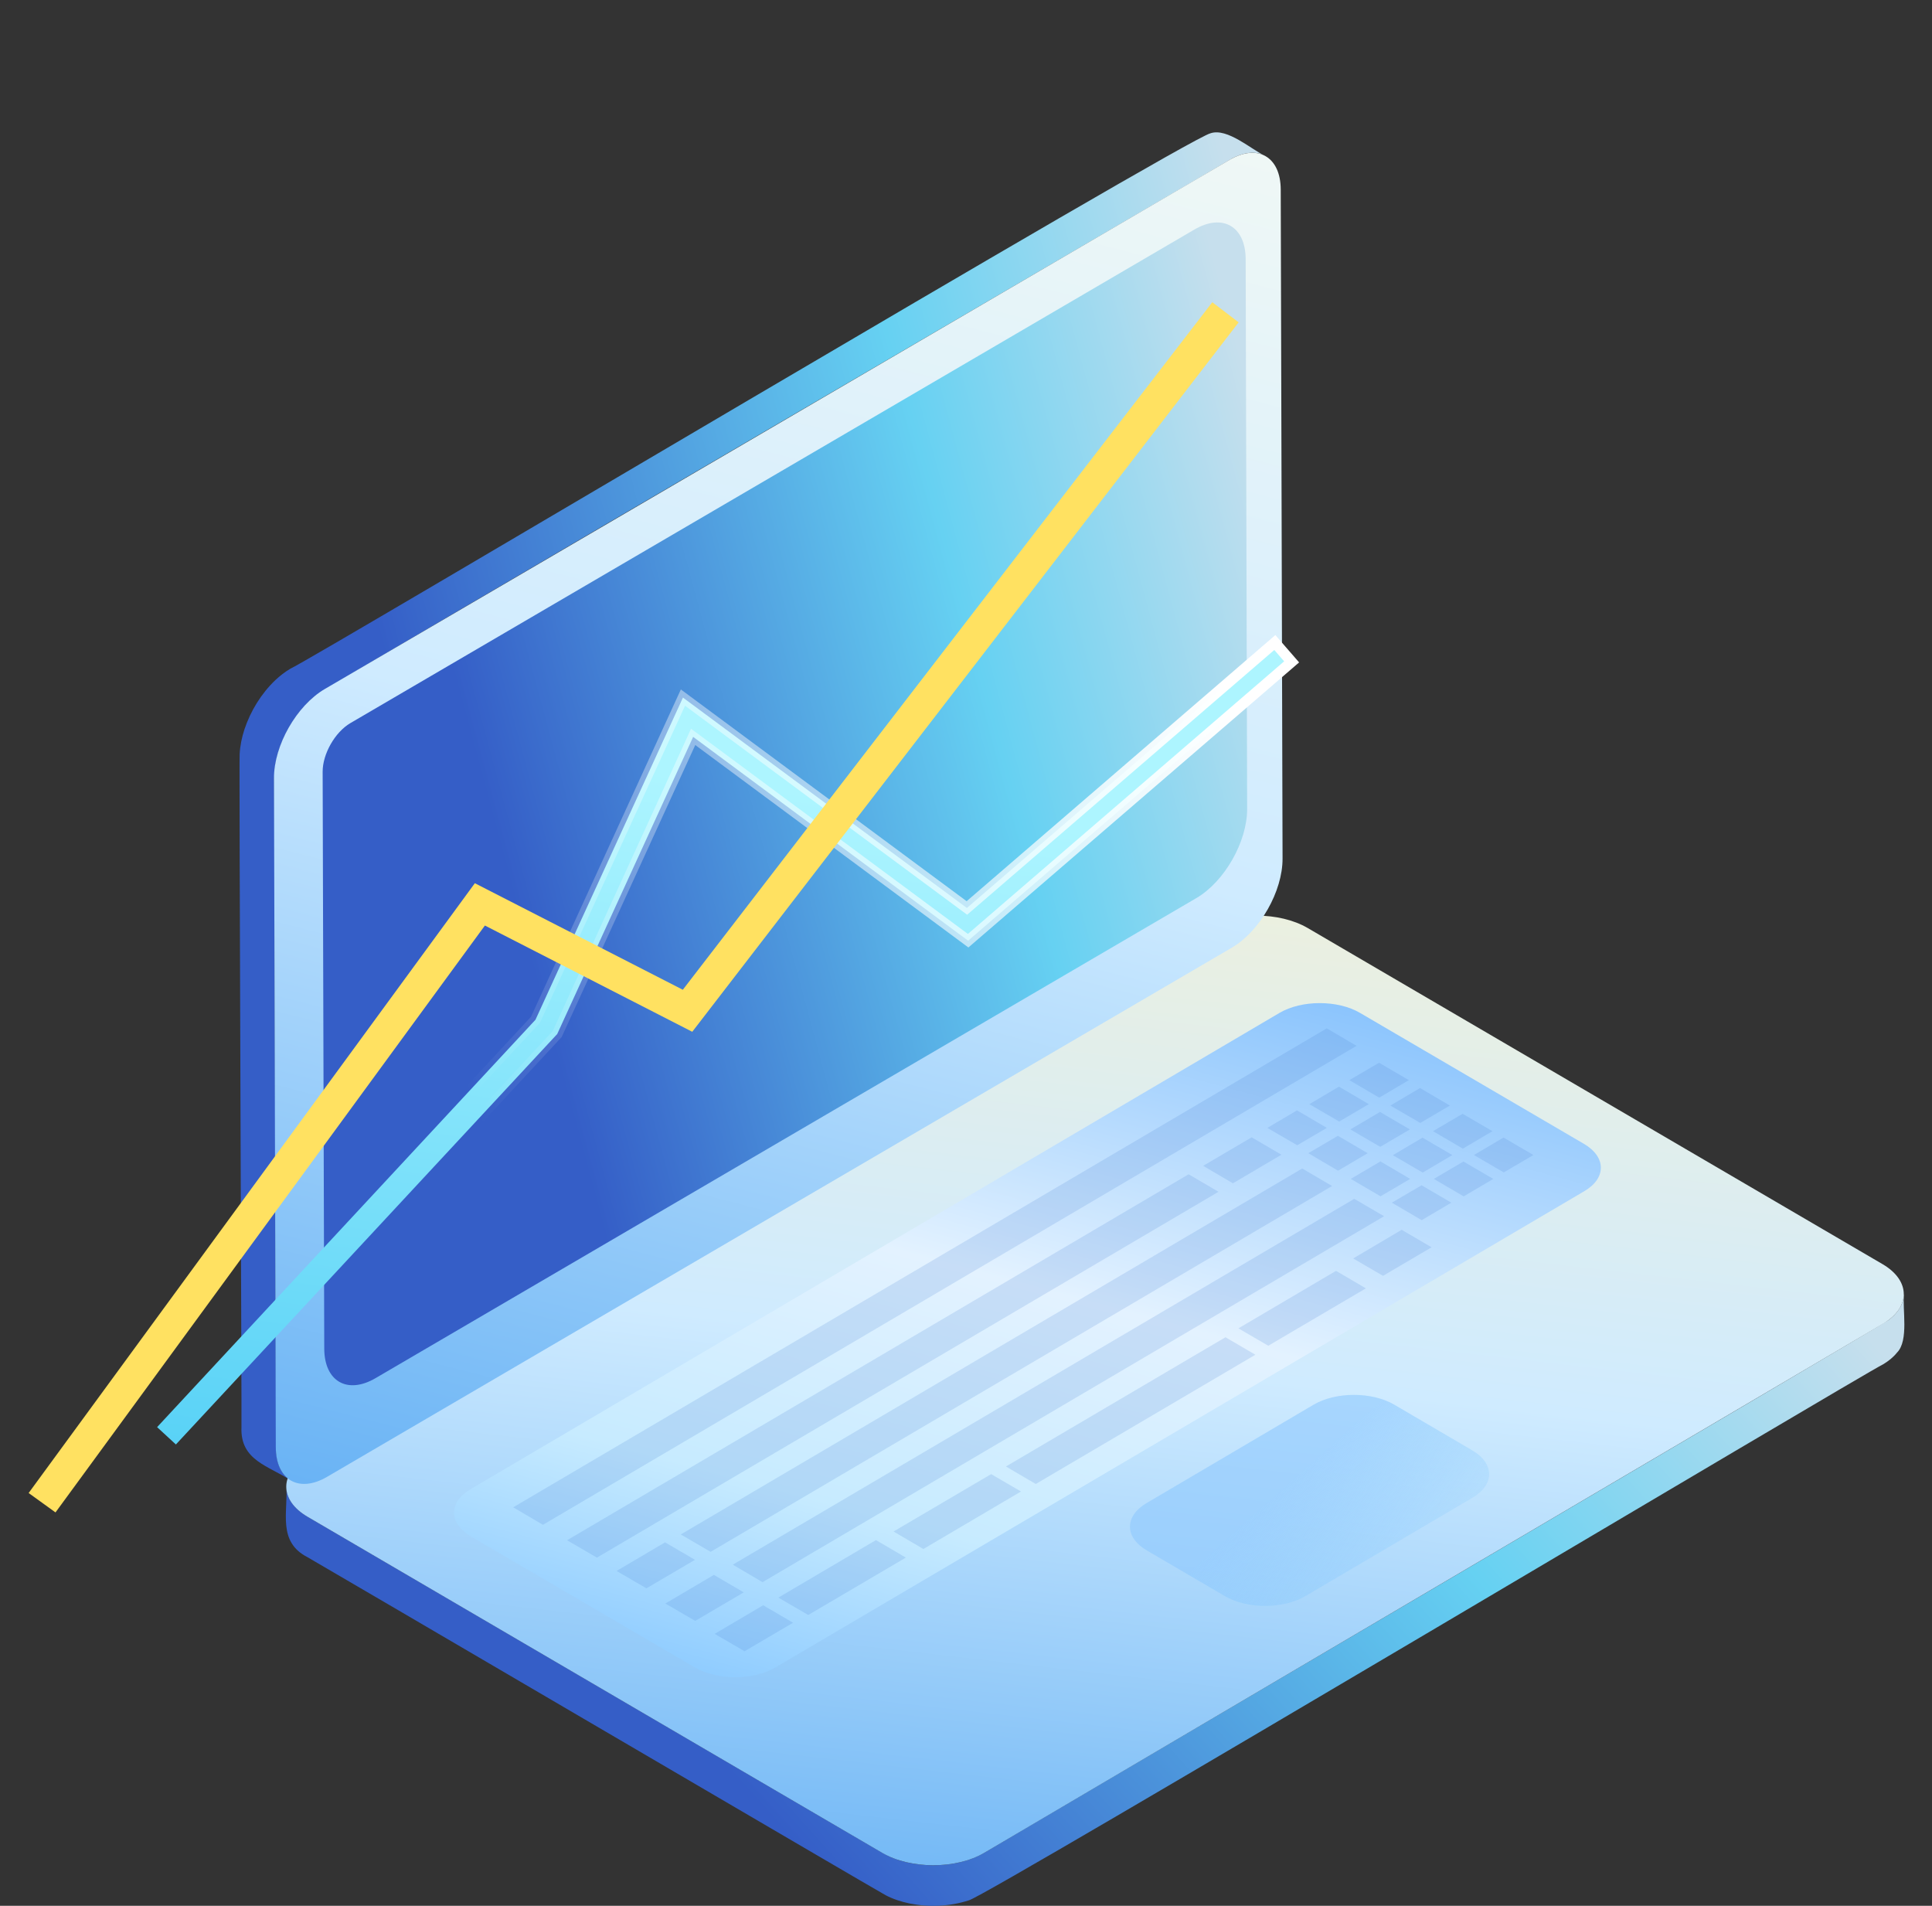 <svg width="73" height="72" viewBox="0 0 73 72" fill="none" xmlns="http://www.w3.org/2000/svg">
<rect x="0" y="0" width="73" height="72" fill="#333333" stroke="none"/>
<g clip-path="url(#clip0_8983_185603)">
<path d="M71.93 48.945C71.908 49.334 71.649 49.663 71.342 49.882C71.199 50.009 37.366 69.878 37.184 70C36.609 70.333 35.935 70.465 35.278 70.469C34.608 70.469 33.924 70.338 33.341 70L11.623 57.3C11.086 56.985 10.818 56.573 10.818 56.166C10.887 57.121 10.477 58.246 11.618 58.829C11.757 58.899 33.345 71.551 33.47 71.603C33.747 71.748 34.05 71.844 34.357 71.91C35.1 72.059 35.887 72.028 36.614 71.791C37.34 71.603 70.477 51.857 71.147 51.546C71.346 51.428 71.532 51.283 71.679 51.099C72.133 50.644 71.874 49.448 71.943 48.897C71.934 48.91 71.93 48.927 71.93 48.945Z" fill="url(#paint0_linear_8983_185603)"/>
<path d="M71.131 47.758C72.195 48.38 72.203 49.392 71.144 50.014L37.185 70.001C36.126 70.623 34.405 70.623 33.337 70.001L11.619 57.301C10.555 56.679 10.547 55.667 11.606 55.045L45.56 35.058C46.62 34.436 48.34 34.436 49.408 35.058L71.131 47.758Z" fill="url(#paint1_linear_8983_185603)"/>
<path d="M46.568 5.979C46.948 5.777 47.437 5.672 47.83 5.904C47.29 5.659 46.373 4.814 45.733 5.037C44.799 5.261 11.779 24.91 10.975 25.261C10.767 25.383 10.577 25.532 10.404 25.694C9.872 26.202 9.47 26.855 9.236 27.556C9.137 27.858 9.072 28.173 9.055 28.493C9.029 28.615 9.137 53.779 9.124 53.915C9.068 55.189 10.17 55.377 10.992 55.934C10.646 55.728 10.43 55.294 10.43 54.681L10.361 29.404C10.365 28.791 10.551 28.195 10.828 27.656C11.1 27.135 11.459 26.658 11.917 26.286C12.319 25.927 46.096 6.281 46.568 5.979Z" fill="url(#paint2_linear_8983_185603)"/>
<path d="M46.455 6.041C47.518 5.419 48.387 5.918 48.392 7.158L48.461 32.435C48.465 33.674 47.605 35.185 46.537 35.807L12.358 55.794C11.294 56.416 10.425 55.917 10.421 54.678L10.352 29.4C10.347 28.161 11.208 26.65 12.276 26.028L46.455 6.041Z" fill="url(#paint3_linear_8983_185603)"/>
<path d="M45.13 8.672C46.193 8.05 47.062 8.549 47.067 9.788L47.123 30.559C47.127 31.799 46.267 33.31 45.199 33.932L14.189 52.066C13.125 52.688 12.256 52.189 12.252 50.95L12.191 29.154C12.191 28.479 12.658 27.66 13.238 27.319L45.13 8.672Z" fill="url(#paint4_linear_8983_185603)"/>
<path d="M59.852 43.216C60.696 43.711 60.7 44.513 59.861 45.003L29.301 62.993C28.462 63.488 27.096 63.488 26.253 62.993L17.791 58.045C16.948 57.55 16.944 56.748 17.783 56.258L48.343 38.268C49.182 37.773 50.548 37.773 51.391 38.268L59.852 43.216Z" fill="url(#paint5_linear_8983_185603)"/>
<path opacity="0.6" d="M55.631 54.794C56.474 55.289 56.479 56.09 55.64 56.581L49.327 60.299C48.489 60.794 47.122 60.794 46.279 60.299L43.33 58.573C42.487 58.078 42.483 57.277 43.322 56.786L49.634 53.068C50.473 52.574 51.84 52.574 52.683 53.068L55.631 54.794Z" fill="url(#paint6_linear_8983_185603)"/>
<path fill-rule="evenodd" clip-rule="evenodd" d="M51.257 39.511L20.515 57.606L19.391 56.945L50.132 38.85L51.257 39.511ZM46.041 45.025L22.554 58.846L21.426 58.189L44.912 44.363L46.041 45.025ZM26.851 58.627L50.333 44.806L49.205 44.145L25.723 57.97L26.851 58.627ZM52.298 45.948L28.812 59.773L27.688 59.112L51.17 45.291L52.298 45.948ZM39.136 56.064L47.434 51.181L46.305 50.52L38.008 55.403L39.136 56.064ZM48.418 43.624L46.585 44.705L45.461 44.044L47.294 42.967L48.418 43.624ZM52.257 48.2L54.091 47.122L52.962 46.461L51.129 47.543L52.257 48.2ZM50.135 42.611L49.015 43.267L47.887 42.611L49.007 41.949L50.135 42.611ZM50.601 42.371L51.721 41.714L50.593 41.053L49.473 41.714L50.601 42.371ZM53.233 40.807L52.113 41.469L50.984 40.807L52.108 40.15L53.233 40.807ZM50.558 44.228L51.678 43.567L50.553 42.91L49.434 43.567L50.558 44.228ZM53.272 42.669L52.152 43.326L51.023 42.669L52.143 42.008L53.272 42.669ZM53.664 42.424L54.783 41.767L53.655 41.105L52.535 41.767L53.664 42.424ZM53.283 44.538L52.163 45.195L51.039 44.538L52.159 43.877L53.283 44.538ZM53.757 44.299L54.877 43.637L53.749 42.98L52.629 43.642L53.757 44.299ZM56.393 42.735L55.273 43.396L54.145 42.735L55.264 42.078L56.393 42.735ZM53.718 46.097L54.838 45.436L53.714 44.779L52.59 45.436L53.718 46.097ZM56.424 44.538L55.304 45.199L54.176 44.538L55.296 43.881L56.424 44.538ZM56.82 44.293L57.94 43.636L56.811 42.975L55.691 43.636L56.82 44.293ZM26.259 58.929L24.425 60.006L23.297 59.349L25.13 58.268L26.259 58.929ZM26.269 61.236L28.102 60.159L26.974 59.498L25.14 60.58L26.269 61.236ZM29.966 61.306L28.132 62.383L27.004 61.726L28.837 60.645L29.966 61.306ZM30.539 61.013L34.227 58.845L33.098 58.184L29.41 60.356L30.539 61.013ZM38.578 56.348L34.89 58.52L33.762 57.859L37.45 55.691L38.578 56.348ZM47.922 50.841L51.61 48.673L50.481 48.012L46.793 50.184L47.922 50.841Z" fill="#4C83D3" fill-opacity="0.18"/>
<path d="M6.646 54.571L5.936 53.916L20.212 38.548L20.234 38.524L20.247 38.495L25.805 26.354L36.405 34.207L36.534 34.302L36.655 34.198L48.169 24.274L48.804 25.005L36.581 35.539L26.389 27.986L26.19 27.839L26.088 28.064L21.055 39.064L6.646 54.571Z" fill="url(#paint7_linear_8983_185603)" stroke="url(#paint8_linear_8983_185603)" stroke-width="0.4"/>
<path d="M2.097 57.138L1.082 56.405L17.942 33.367L25.8 37.392L45.806 11.418L46.802 12.178L26.157 38.98L18.322 34.966L2.097 57.138Z" fill="#FFE161"/>
</g>
<defs>
<linearGradient id="paint0_linear_8983_185603" x1="62.34" y1="41.3" x2="30.314" y2="70.001" gradientUnits="userSpaceOnUse">
<stop stop-color="#C6DFED"/>
<stop offset="0.396" stop-color="#66D1F2"/>
<stop offset="1" stop-color="#355EC7"/>
</linearGradient>
<linearGradient id="paint1_linear_8983_185603" x1="51.127" y1="22.525" x2="44.362" y2="81.728" gradientUnits="userSpaceOnUse">
<stop stop-color="#FFF3CA"/>
<stop offset="0.5" stop-color="#CFEBFF"/>
<stop offset="1" stop-color="#47A0F1"/>
</linearGradient>
<linearGradient id="paint2_linear_8983_185603" x1="41.733" y1="-11.747" x2="7.395" y2="-2.895" gradientUnits="userSpaceOnUse">
<stop stop-color="#C6DFED"/>
<stop offset="0.396" stop-color="#66D1F2"/>
<stop offset="1" stop-color="#355EC7"/>
</linearGradient>
<linearGradient id="paint3_linear_8983_185603" x1="35.487" y1="-11.142" x2="15.229" y2="67.727" gradientUnits="userSpaceOnUse">
<stop stop-color="#FFFEF1"/>
<stop offset="0.5" stop-color="#CFEBFF"/>
<stop offset="1" stop-color="#47A0F1"/>
</linearGradient>
<linearGradient id="paint4_linear_8983_185603" x1="41.63" y1="-6.04" x2="10.874" y2="2.241" gradientUnits="userSpaceOnUse">
<stop stop-color="#C6DFED"/>
<stop offset="0.396" stop-color="#66D1F2"/>
<stop offset="1" stop-color="#355EC7"/>
</linearGradient>
<linearGradient id="paint5_linear_8983_185603" x1="46.734" y1="31.66" x2="36.127" y2="70.879" gradientUnits="userSpaceOnUse">
<stop stop-color="#6AB3FC"/>
<stop offset="0" stop-color="#6AB3FC"/>
<stop offset="0.453" stop-color="#E3F2FF"/>
<stop offset="0.695" stop-color="#C7EBFF"/>
<stop offset="1" stop-color="#6BB8FF"/>
</linearGradient>
<linearGradient id="paint6_linear_8983_185603" x1="55.491" y1="59.89" x2="50.542" y2="54.369" gradientUnits="userSpaceOnUse">
<stop stop-color="#72C4FF" stop-opacity="0"/>
<stop offset="1" stop-color="#8DC8FE"/>
</linearGradient>
<linearGradient id="paint7_linear_8983_185603" x1="20.817" y1="60.593" x2="25.417" y2="27.25" gradientUnits="userSpaceOnUse">
<stop stop-color="#4DCDF5"/>
<stop offset="0.941" stop-color="#ADF5FF"/>
</linearGradient>
<linearGradient id="paint8_linear_8983_185603" x1="48.521" y1="30.806" x2="18.608" y2="43.388" gradientUnits="userSpaceOnUse">
<stop stop-color="white"/>
<stop offset="1" stop-color="white" stop-opacity="0"/>
</linearGradient>
<clipPath id="clip0_8983_185603">
<rect width="72" height="72" fill="white" transform="translate(0.84)"/>
</clipPath>
</defs>
</svg>
